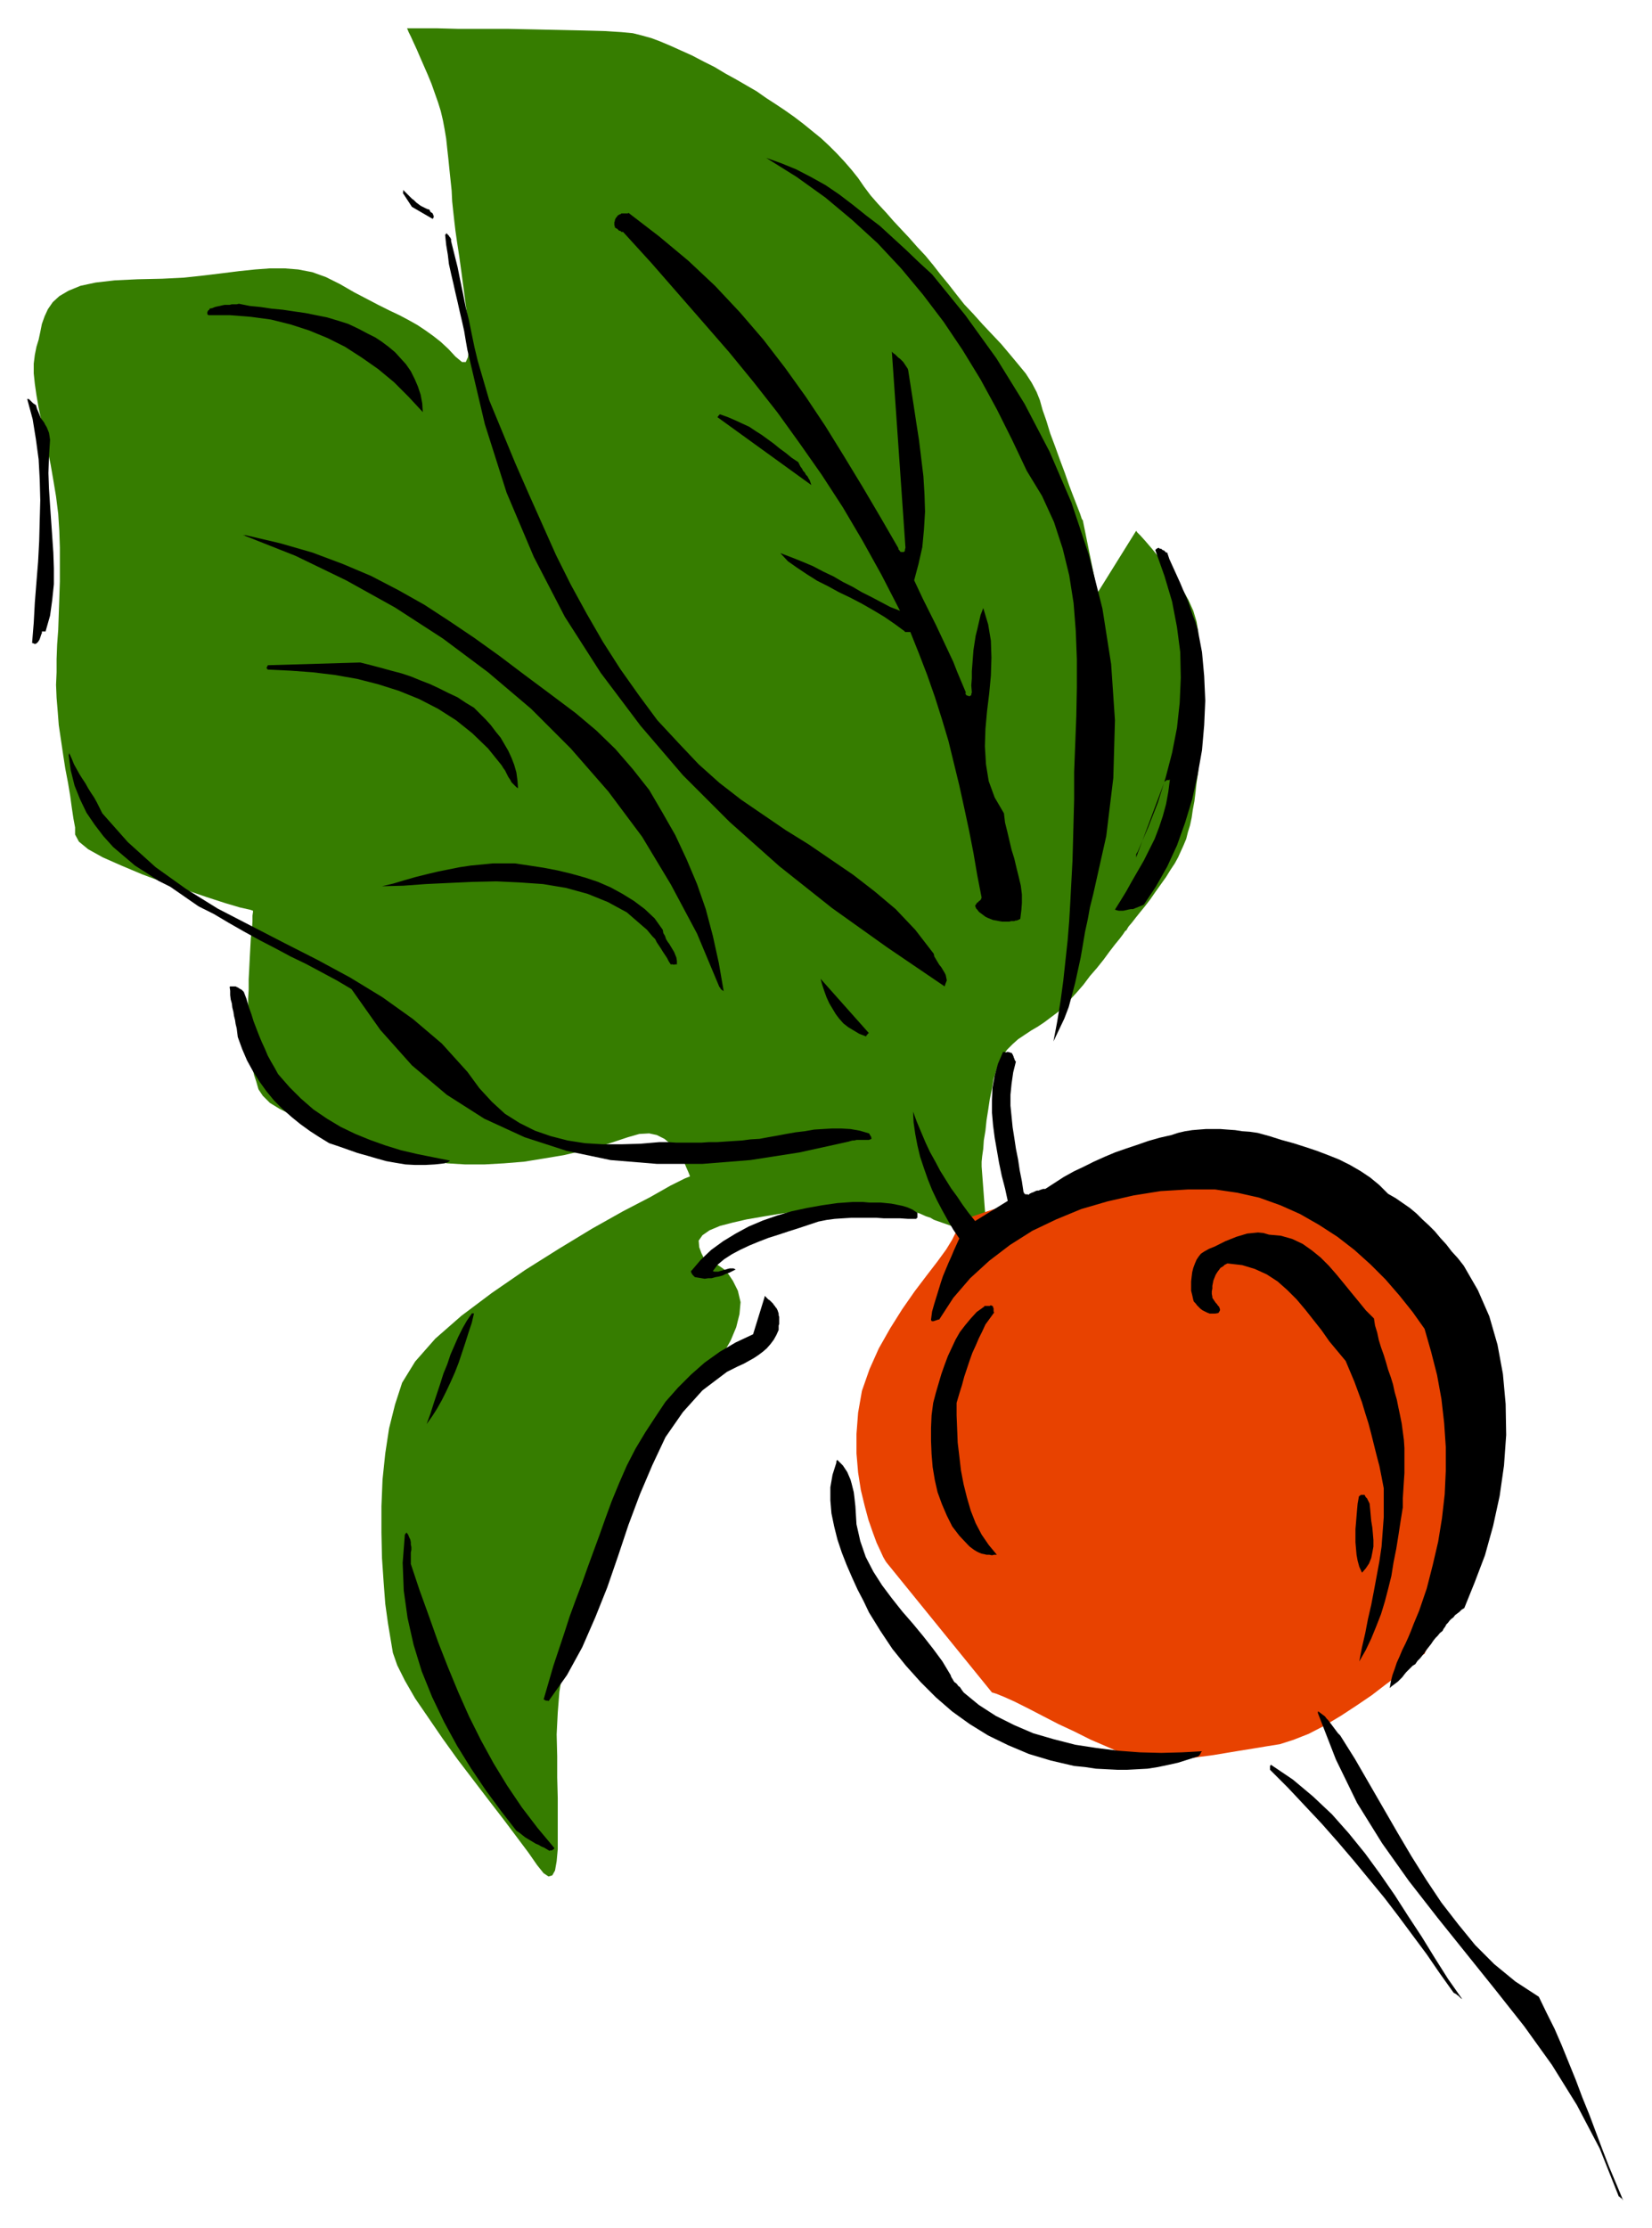 <?xml version="1.0" encoding="UTF-8" standalone="no"?>
<svg
   xmlns:dc="http://purl.org/dc/elements/1.1/"
   xmlns:cc="http://creativecommons.org/ns#"
   xmlns:rdf="http://www.w3.org/1999/02/22-rdf-syntax-ns#"
   xmlns:svg="http://www.w3.org/2000/svg"
   xmlns="http://www.w3.org/2000/svg"
   xmlns:sodipodi="http://sodipodi.sourceforge.net/DTD/sodipodi-0.dtd"
   xmlns:inkscape="http://www.inkscape.org/namespaces/inkscape"
   version="1.0"
   width="129.808mm"
   height="174.992mm"
   id="svg59"
   sodipodi:docname="CCM00712.WMF">
  <sodipodi:namedview
     pagecolor="#ffffff"
     bordercolor="#666666"
     borderopacity="1"
     objecttolerance="10"
     gridtolerance="10"
     guidetolerance="10"
     inkscape:pageopacity="0"
     inkscape:pageshadow="2"
     inkscape:window-width="640"
     inkscape:window-height="480"
     id="namedview61" />
  <defs
     id="defs3">
    <pattern
       id="WMFhbasepattern"
       patternUnits="userSpaceOnUse"
       width="6"
       height="6"
       x="0"
       y="0" />
  </defs>
  <path
     style="fill:#367d00;fill-rule:evenodd;fill-opacity:1;stroke:none;"
     d="  M 277.467,362.124   L 277.144,361.962   L 276.336,361.478   L 274.881,360.993   L 273.104,360.185   L 271.003,359.539   L 268.417,358.731   L 265.67,358.084   L 262.6,357.438   L 259.368,357.115   L 255.974,356.953   L 252.419,357.115   L 249.025,357.761   L 244.985,358.407   L 240.622,359.054   L 235.936,359.7   L 231.249,360.346   L 226.401,361.154   L 221.715,361.962   L 217.513,362.932   L 213.797,363.901   L 210.726,365.194   L 208.625,366.649   L 207.494,368.264   L 207.656,370.204   L 208.302,371.981   L 208.949,373.274   L 209.757,374.082   L 210.403,374.566   L 211.211,374.89   L 212.019,375.051   L 212.989,375.374   L 213.958,376.021   L 215.089,376.829   L 216.382,378.283   L 217.675,380.222   L 219.129,383.131   L 219.937,386.524   L 219.614,390.079   L 218.645,393.957   L 217.029,397.835   L 214.928,401.552   L 212.504,405.269   L 209.918,408.5   L 207.494,411.571   L 205.232,413.994   L 203.454,415.934   L 202.323,417.065   L 202,417.549   L 201.515,417.873   L 200.545,419.165   L 199.091,420.943   L 197.313,423.367   L 195.213,426.275   L 193.112,429.507   L 190.849,433.062   L 188.425,436.779   L 186.163,440.657   L 184.062,444.535   L 182.446,448.252   L 180.992,451.968   L 179.861,455.685   L 178.406,459.886   L 176.629,464.249   L 175.013,468.935   L 173.235,473.783   L 171.457,479.115   L 169.841,484.609   L 168.387,490.265   L 167.094,496.244   L 166.125,502.223   L 165.64,508.363   L 165.317,514.827   L 165.478,521.29   L 165.478,527.592   L 165.64,533.733   L 165.64,539.389   L 165.64,544.559   L 165.64,548.922   L 165.317,552.477   L 164.832,555.224   L 164.024,556.679   L 162.893,557.002   L 161.438,556.032   L 159.499,553.609   L 156.913,549.892   L 153.52,545.367   L 149.641,540.197   L 145.278,534.541   L 140.592,528.4   L 135.905,522.26   L 131.381,515.958   L 127.179,509.818   L 123.301,504.162   L 120.23,498.829   L 117.968,494.305   L 116.675,490.588   L 116.029,486.71   L 115.221,481.862   L 114.413,476.045   L 113.928,469.582   L 113.443,462.472   L 113.281,454.877   L 113.281,447.121   L 113.605,439.203   L 114.413,431.446   L 115.544,424.013   L 117.321,416.903   L 119.422,410.44   L 123.301,404.137   L 129.28,397.351   L 137.037,390.564   L 146.086,383.777   L 155.944,376.99   L 165.963,370.688   L 175.821,364.709   L 185.032,359.539   L 193.112,355.337   L 199.091,351.944   L 203.293,349.843   L 204.909,349.197   L 204.747,348.712   L 204.424,347.904   L 203.777,346.45   L 203.131,344.834   L 202,343.056   L 200.707,341.117   L 199.091,339.501   L 197.313,338.047   L 195.051,336.916   L 192.789,336.431   L 189.88,336.593   L 186.486,337.562   L 182.608,338.855   L 178.083,340.309   L 172.912,341.602   L 167.417,342.895   L 161.6,343.864   L 155.621,344.834   L 149.641,345.319   L 143.824,345.642   L 138.168,345.642   L 132.835,345.319   L 127.987,344.511   L 123.624,343.38   L 119.584,341.925   L 114.897,340.309   L 110.049,338.855   L 105.201,337.401   L 100.192,335.946   L 95.344,334.33   L 90.819,332.715   L 86.618,330.937   L 83.062,329.16   L 80.154,327.382   L 78.053,325.281   L 76.76,323.342   L 76.114,321.08   L 75.467,319.141   L 74.982,317.04   L 74.498,315.101   L 74.336,313.001   L 74.013,311.061   L 73.851,309.122   L 73.851,307.022   L 73.69,305.083   L 73.69,302.982   L 73.69,301.043   L 73.69,298.942   L 73.69,296.518   L 73.851,293.771   L 73.851,290.701   L 74.013,287.631   L 74.174,284.399   L 74.336,281.329   L 74.498,278.42   L 74.821,275.835   L 74.982,273.572   L 74.982,271.795   L 75.144,270.664   L 75.144,270.341   L 74.174,270.017   L 71.266,269.371   L 66.902,268.078   L 61.408,266.301   L 55.267,264.2   L 48.642,261.938   L 42.178,259.514   L 36.037,256.929   L 30.542,254.505   L 26.179,252.081   L 23.432,249.819   L 22.301,247.718   L 22.301,245.617   L 21.816,243.032   L 21.331,239.8   L 20.846,236.245   L 20.2,232.367   L 19.392,228.166   L 18.746,223.964   L 18.099,219.601   L 17.453,215.238   L 17.13,211.037   L 16.806,207.159   L 16.645,203.281   L 16.806,199.564   L 16.806,195.686   L 16.968,191.323   L 17.291,186.96   L 17.453,182.274   L 17.614,177.588   L 17.776,172.578   L 17.776,167.731   L 17.776,162.56   L 17.614,157.551   L 17.291,152.541   L 16.645,147.37   L 15.837,142.523   L 15.029,137.837   L 14.059,133.312   L 13.251,128.949   L 12.282,124.909   L 11.474,121.031   L 10.827,117.315   L 10.342,113.921   L 10.019,110.851   L 10.019,107.942   L 10.342,105.357   L 10.827,102.933   L 11.474,100.832   L 11.958,98.57   L 12.443,96.146   L 13.251,93.884   L 14.221,91.783   L 15.675,89.683   L 17.614,87.905   L 20.362,86.289   L 23.917,84.835   L 28.442,83.865   L 34.098,83.219   L 40.885,82.896   L 48.157,82.734   L 54.621,82.411   L 60.6,81.765   L 65.933,81.118   L 71.104,80.472   L 75.79,79.987   L 80.154,79.664   L 84.517,79.664   L 88.557,79.987   L 92.758,80.795   L 96.798,82.249   L 101,84.35   L 105.201,86.774   L 108.918,88.713   L 112.312,90.491   L 115.544,92.107   L 118.614,93.561   L 121.361,95.015   L 123.947,96.469   L 126.371,98.085   L 128.633,99.701   L 130.896,101.479   L 133.158,103.579   L 135.259,105.842   L 137.198,107.458   L 138.329,107.458   L 138.976,106.003   L 139.299,103.256   L 139.299,99.701   L 138.976,95.338   L 138.329,90.652   L 137.683,85.643   L 137.037,80.795   L 136.39,76.109   L 135.744,71.908   L 135.259,68.514   L 134.936,65.767   L 134.613,62.859   L 134.289,59.788   L 134.128,56.557   L 133.805,53.486   L 133.481,50.416   L 133.158,47.184   L 132.835,44.276   L 132.512,41.206   L 132.027,38.297   L 131.542,35.711   L 130.896,32.964   L 130.088,30.379   L 129.118,27.632   L 128.149,24.885   L 127.017,22.138   L 125.886,19.552   L 124.755,16.967   L 123.785,14.705   L 122.816,12.604   L 122.008,10.827   L 121.361,9.534   L 121.038,8.726   L 120.877,8.403   L 122.008,8.403   L 125.078,8.403   L 129.926,8.403   L 135.905,8.564   L 143.016,8.564   L 150.611,8.564   L 158.368,8.726   L 165.963,8.887   L 173.235,9.049   L 179.376,9.211   L 184.547,9.534   L 187.941,9.857   L 190.526,10.503   L 193.435,11.311   L 196.021,12.281   L 199.091,13.574   L 202.323,15.028   L 205.555,16.482   L 208.949,18.26   L 212.181,19.876   L 215.413,21.815   L 218.645,23.592   L 221.715,25.37   L 224.785,27.147   L 227.533,29.086   L 230.28,30.864   L 233.189,32.803   L 235.936,34.742   L 238.683,36.843   L 241.269,38.943   L 243.854,41.044   L 246.278,43.306   L 248.541,45.568   L 250.803,47.992   L 252.904,50.416   L 254.843,52.84   L 256.621,55.425   L 258.56,58.011   L 260.822,60.596   L 263.084,63.02   L 265.347,65.606   L 267.609,68.03   L 270.033,70.615   L 272.457,73.362   L 274.881,75.947   L 277.144,78.695   L 279.406,81.603   L 281.668,84.35   L 283.931,87.259   L 286.355,90.329   L 289.102,93.238   L 291.849,96.308   L 294.596,99.216   L 297.344,102.125   L 299.929,105.195   L 302.353,108.104   L 304.616,110.851   L 306.393,113.598   L 307.848,116.345   L 308.817,118.769   L 309.625,121.678   L 310.756,124.909   L 311.888,128.626   L 313.342,132.504   L 314.796,136.544   L 316.251,140.422   L 317.544,144.139   L 318.836,147.532   L 319.968,150.441   L 320.776,152.541   L 321.26,153.996   L 321.584,154.48   L 325.947,175.972   L 337.42,157.551   L 337.744,158.035   L 338.713,159.005   L 340.168,160.621   L 342.107,162.883   L 344.208,165.469   L 346.47,168.216   L 348.894,171.447   L 350.995,174.679   L 352.934,178.073   L 354.388,181.304   L 355.358,184.536   L 355.843,187.445   L 355.843,190.515   L 355.843,193.747   L 356.004,197.14   L 356.004,200.695   L 356.166,204.25   L 356.328,207.805   L 356.328,211.522   L 356.328,215.238   L 356.328,218.955   L 356.328,222.51   L 356.004,225.903   L 355.843,229.135   L 355.358,232.367   L 355.035,235.276   L 354.712,237.861   L 354.227,240.446   L 353.904,242.709   L 353.419,244.971   L 352.772,247.072   L 352.288,249.011   L 351.48,250.95   L 350.672,252.727   L 349.864,254.505   L 348.894,256.282   L 347.601,258.221   L 346.308,260.322   L 344.692,262.584   L 343.076,264.847   L 341.622,266.947   L 340.006,269.048   L 338.552,270.825   L 337.259,272.441   L 336.128,273.896   L 335.158,275.027   L 334.673,275.835   L 334.512,276.158   L 334.188,276.32   L 333.542,277.289   L 332.572,278.582   L 331.118,280.359   L 329.502,282.46   L 327.724,284.884   L 325.785,287.308   L 323.684,289.731   L 321.745,292.317   L 319.644,294.741   L 317.705,296.841   L 315.928,298.942   L 313.988,300.558   L 312.049,302.012   L 310.11,303.467   L 308.171,304.759   L 306.232,305.891   L 304.292,307.183   L 302.353,308.476   L 300.737,309.93   L 299.121,311.546   L 297.828,313.324   L 296.697,315.263   L 295.889,317.687   L 295.081,320.272   L 294.596,323.181   L 293.95,326.251   L 293.465,329.483   L 292.98,332.553   L 292.657,335.623   L 292.172,338.532   L 292.011,340.956   L 291.688,343.218   L 291.526,344.834   L 291.526,345.803   L 291.526,346.288   L 293.142,367.618   L 277.467,362.124   L 277.467,362.124  z "
     id="path5" />
  <path
     style="fill:#e84200;fill-rule:evenodd;fill-opacity:1;stroke:none;"
     d="  M 294.596,502.384   L 263.246,463.764   L 262.923,463.28   L 262.276,462.148   L 261.469,460.371   L 260.337,457.947   L 259.206,454.877   L 257.913,451.16   L 256.782,446.959   L 255.651,442.273   L 254.843,437.102   L 254.358,431.446   L 254.358,425.629   L 254.843,419.327   L 255.974,412.863   L 258.237,406.4   L 260.984,400.259   L 264.377,394.28   L 267.933,388.625   L 271.649,383.292   L 275.204,378.606   L 278.436,374.405   L 281.022,370.85   L 282.8,367.941   L 283.769,366.002   L 283.446,364.871   L 283.446,363.901   L 285.224,362.609   L 288.617,361.154   L 293.304,359.539   L 298.636,357.761   L 304.454,355.984   L 310.433,354.206   L 316.089,352.59   L 321.099,351.136   L 325.139,350.166   L 327.724,349.358   L 328.856,349.197   L 329.502,349.035   L 331.603,348.874   L 334.673,348.55   L 338.713,348.066   L 343.561,347.742   L 348.732,347.419   L 354.065,347.258   L 359.56,347.096   L 364.892,347.258   L 369.74,347.581   L 373.942,348.227   L 377.336,349.197   L 380.244,350.166   L 383.153,351.459   L 386.224,352.59   L 389.294,353.883   L 392.364,355.176   L 395.273,356.468   L 398.182,357.761   L 400.929,359.054   L 403.515,360.508   L 405.939,361.962   L 408.201,363.417   L 410.14,364.871   L 411.918,366.002   L 413.534,366.972   L 415.312,367.78   L 416.928,368.588   L 418.705,369.396   L 420.321,370.527   L 422.099,371.819   L 423.715,373.597   L 425.654,376.021   L 427.432,379.091   L 429.532,382.969   L 431.633,387.978   L 433.572,392.988   L 435.512,397.674   L 437.289,401.875   L 438.905,405.915   L 440.521,409.632   L 441.814,413.348   L 442.945,416.903   L 443.915,420.458   L 444.723,424.175   L 445.369,428.053   L 445.692,432.093   L 445.854,436.617   L 445.369,441.465   L 444.076,446.959   L 442.137,452.938   L 439.875,458.917   L 437.128,464.895   L 434.38,470.713   L 431.633,476.045   L 428.886,480.893   L 426.624,484.933   L 424.684,488.164   L 423.392,490.104   L 423.068,490.911   L 422.422,491.235   L 420.968,492.689   L 418.544,494.628   L 415.312,497.214   L 411.595,499.961   L 407.393,503.192   L 402.868,506.263   L 398.182,509.333   L 393.334,512.241   L 388.648,514.665   L 384.123,516.443   L 380.083,517.735   L 376.043,518.382   L 372.164,519.028   L 368.124,519.675   L 364.246,520.321   L 360.368,520.967   L 356.651,521.452   L 353.096,521.937   L 349.702,522.26   L 346.47,522.422   L 343.561,522.583   L 340.976,522.422   L 338.713,522.26   L 335.966,521.452   L 332.572,520.159   L 328.532,518.382   L 324.008,516.443   L 319.16,514.019   L 314.312,511.757   L 309.625,509.333   L 305.262,507.071   L 301.384,505.131   L 298.152,503.677   L 295.728,502.708   L 294.596,502.384   L 294.596,502.384  z "
     id="path7" />
  <path
     style="fill:#000000;fill-rule:evenodd;fill-opacity:1;stroke:none;"
     d="  M 227.533,46.861   L 236.582,52.517   L 245.147,58.657   L 253.065,65.283   L 260.661,72.231   L 267.609,79.664   L 274.073,87.42   L 280.214,95.5   L 285.87,103.903   L 291.203,112.628   L 296.051,121.516   L 300.576,130.565   L 304.939,139.776   L 309.464,147.209   L 313.019,154.965   L 315.604,162.883   L 317.544,170.801   L 318.836,179.042   L 319.483,187.283   L 319.806,195.686   L 319.806,204.089   L 319.644,212.491   L 319.321,220.894   L 318.998,229.135   L 318.998,237.215   L 318.836,243.355   L 318.675,249.495   L 318.513,255.474   L 318.19,261.453   L 317.867,267.594   L 317.544,273.249   L 317.059,279.228   L 316.412,285.207   L 315.766,291.186   L 314.958,297.165   L 313.988,303.144   L 312.857,309.122   L 314.473,305.729   L 316.089,302.336   L 317.382,298.942   L 318.352,295.387   L 319.321,291.671   L 320.129,287.954   L 320.937,284.237   L 321.584,280.521   L 322.23,276.643   L 323.038,272.926   L 323.684,269.371   L 324.654,265.493   L 328.532,248.203   L 330.633,230.913   L 331.118,213.784   L 329.987,197.14   L 327.401,180.658   L 323.361,164.661   L 318.19,149.148   L 311.726,134.12   L 304.292,119.9   L 295.889,106.326   L 286.678,93.561   L 276.82,81.442   L 272.942,77.887   L 269.064,74.17   L 265.185,70.615   L 261.307,67.06   L 257.267,63.99   L 253.227,60.758   L 249.187,57.688   L 245.147,54.941   L 240.784,52.517   L 236.421,50.255   L 232.057,48.477   L 227.533,46.861   L 227.533,46.861  z "
     id="path9" />
  <path
     style="fill:#000000;fill-rule:evenodd;fill-opacity:1;stroke:none;"
     d="  M 119.584,57.203   L 122.331,61.404   L 128.472,64.959   L 128.633,64.798   L 128.795,64.475   L 128.795,64.151   L 128.795,63.99   L 128.633,63.828   L 128.633,63.667   L 128.472,63.343   L 128.31,63.182   L 127.987,63.02   L 127.825,62.859   L 127.664,62.535   L 127.502,62.212   L 126.856,62.051   L 126.209,61.728   L 125.563,61.404   L 124.917,61.081   L 124.27,60.596   L 123.624,60.112   L 122.977,59.465   L 122.331,58.98   L 121.685,58.334   L 121.038,57.688   L 120.392,57.041   L 119.745,56.395   L 119.745,56.557   L 119.745,56.557   L 119.745,56.557   L 119.745,56.718   L 119.745,56.718   L 119.745,56.88   L 119.745,57.041   L 119.745,57.041   L 119.745,57.203   L 119.745,57.203   L 119.745,57.203   L 119.584,57.203   L 119.584,57.203  z "
     id="path11" />
  <path
     style="fill:#000000;fill-rule:evenodd;fill-opacity:1;stroke:none;"
     d="  M 186.648,63.182   L 186.486,63.343   L 186.163,63.343   L 185.84,63.343   L 185.517,63.343   L 185.193,63.343   L 184.87,63.343   L 184.547,63.343   L 184.385,63.505   L 184.062,63.667   L 183.901,63.667   L 183.739,63.828   L 183.416,63.99   L 183.254,64.313   L 183.093,64.475   L 182.931,64.636   L 182.769,64.959   L 182.608,65.283   L 182.608,65.606   L 182.446,65.929   L 182.446,66.252   L 182.446,66.414   L 182.446,66.898   L 182.608,67.222   L 182.608,67.545   L 182.931,67.706   L 183.093,67.868   L 183.254,67.868   L 183.416,68.03   L 183.577,68.191   L 183.739,68.353   L 183.901,68.514   L 184.224,68.514   L 184.385,68.676   L 184.547,68.837   L 184.87,68.837   L 185.032,68.837   L 193.435,78.048   L 201.192,86.936   L 208.949,95.823   L 216.544,104.549   L 223.816,113.436   L 230.926,122.485   L 237.552,131.696   L 244.016,140.907   L 250.318,150.602   L 256.136,160.459   L 261.792,170.639   L 267.286,181.304   L 264.377,180.173   L 261.63,178.719   L 258.883,177.265   L 255.974,175.81   L 253.227,174.194   L 250.318,172.74   L 247.571,171.124   L 244.501,169.67   L 241.43,168.054   L 238.36,166.761   L 235.128,165.469   L 231.734,164.176   L 233.997,166.6   L 236.744,168.539   L 239.653,170.478   L 242.723,172.417   L 245.955,174.033   L 249.187,175.81   L 252.581,177.426   L 255.974,179.204   L 259.368,181.143   L 262.6,183.082   L 265.67,185.183   L 268.74,187.445   L 268.74,187.606   L 268.74,187.606   L 268.902,187.606   L 269.064,187.606   L 269.225,187.606   L 269.387,187.606   L 269.548,187.606   L 269.71,187.606   L 269.872,187.606   L 270.033,187.606   L 270.195,187.606   L 270.356,187.606   L 272.942,194.07   L 275.366,200.372   L 277.628,206.836   L 279.729,213.461   L 281.668,219.924   L 283.284,226.55   L 284.9,233.175   L 286.355,239.8   L 287.809,246.587   L 289.102,253.212   L 290.233,259.837   L 291.526,266.462   L 291.364,266.786   L 291.364,266.947   L 291.203,267.109   L 291.041,267.27   L 290.88,267.432   L 290.718,267.432   L 290.556,267.755   L 290.233,267.917   L 290.072,268.078   L 289.91,268.402   L 289.748,268.563   L 289.587,268.886   L 289.91,269.694   L 290.233,270.017   L 290.718,270.664   L 291.364,271.149   L 292.011,271.633   L 292.657,272.118   L 293.304,272.441   L 294.112,272.765   L 294.92,273.088   L 295.889,273.249   L 296.697,273.411   L 297.667,273.572   L 298.152,273.572   L 298.798,273.572   L 299.283,273.572   L 299.768,273.572   L 300.252,273.411   L 300.737,273.411   L 301.222,273.411   L 301.545,273.249   L 301.868,273.249   L 302.353,273.088   L 302.676,272.926   L 303,272.765   L 303.323,270.179   L 303.484,268.078   L 303.484,265.493   L 303.161,262.908   L 302.515,260.16   L 301.868,257.575   L 301.222,254.828   L 300.414,252.243   L 299.768,249.495   L 299.121,246.748   L 298.475,244.163   L 298.152,241.416   L 295.404,236.73   L 293.627,231.882   L 292.819,226.873   L 292.496,221.54   L 292.657,216.369   L 293.142,211.037   L 293.788,205.705   L 294.273,200.534   L 294.435,195.201   L 294.273,190.192   L 293.465,185.344   L 292.011,180.496   L 291.203,182.597   L 290.718,184.698   L 290.233,186.798   L 289.748,188.738   L 289.425,190.838   L 289.102,192.939   L 288.94,195.04   L 288.779,197.14   L 288.617,199.241   L 288.617,201.342   L 288.456,203.442   L 288.617,205.543   L 288.456,206.028   L 288.456,206.351   L 288.132,206.512   L 287.971,206.674   L 287.809,206.674   L 287.486,206.512   L 287.324,206.512   L 287.001,206.351   L 286.84,206.189   L 286.84,206.028   L 286.678,205.866   L 286.84,205.543   L 285.547,202.473   L 284.254,199.403   L 283.123,196.494   L 281.83,193.747   L 280.537,191   L 279.244,188.253   L 277.952,185.506   L 276.659,182.92   L 275.366,180.335   L 274.073,177.749   L 272.78,175.002   L 271.488,172.255   L 272.78,167.408   L 273.912,162.398   L 274.396,157.227   L 274.72,151.895   L 274.558,146.724   L 274.235,141.392   L 273.588,136.059   L 272.942,130.727   L 272.134,125.556   L 271.326,120.223   L 270.518,115.052   L 269.71,109.881   L 269.548,109.397   L 269.225,108.912   L 268.902,108.427   L 268.579,107.942   L 268.256,107.458   L 267.771,106.973   L 267.286,106.488   L 266.801,106.165   L 266.317,105.68   L 265.832,105.195   L 265.347,104.872   L 264.862,104.387   L 268.902,162.56   L 268.74,163.206   L 268.74,163.529   L 268.579,163.691   L 268.417,163.853   L 268.094,163.853   L 267.771,163.853   L 267.609,163.853   L 267.286,163.691   L 267.125,163.368   L 266.963,163.206   L 266.801,163.045   L 266.801,162.721   L 261.469,153.511   L 256.136,144.462   L 250.641,135.413   L 245.147,126.525   L 239.329,117.799   L 233.189,109.235   L 226.725,100.832   L 219.776,92.753   L 212.342,84.835   L 204.424,77.402   L 195.697,70.13   L 186.648,63.182   L 186.648,63.182  z "
     id="path13" />
  <path
     style="fill:#000000;fill-rule:evenodd;fill-opacity:1;stroke:none;"
     d="  M 132.189,69.645   L 132.512,72.716   L 132.997,75.624   L 133.32,78.371   L 133.966,81.28   L 134.613,84.027   L 135.259,86.936   L 135.905,89.683   L 136.552,92.591   L 137.198,95.338   L 137.845,98.247   L 138.329,101.156   L 138.814,103.903   L 143.985,125.879   L 150.449,146.239   L 158.529,165.307   L 167.741,183.082   L 178.406,199.726   L 190.203,215.4   L 202.808,230.105   L 216.705,244.001   L 231.411,257.09   L 247.086,269.533   L 263.408,281.167   L 280.537,292.802   L 280.86,291.832   L 281.184,291.024   L 281.022,290.216   L 280.86,289.408   L 280.537,288.762   L 280.052,287.954   L 279.568,287.146   L 278.921,286.338   L 278.436,285.53   L 277.952,284.722   L 277.467,283.914   L 277.305,283.106   L 271.811,275.996   L 265.993,269.856   L 259.853,264.685   L 253.389,259.676   L 246.763,255.151   L 240.137,250.627   L 233.35,246.425   L 226.725,241.901   L 220.099,237.376   L 213.635,232.367   L 207.494,226.873   L 201.677,220.732   L 195.213,213.784   L 189.718,206.351   L 184.224,198.595   L 179.053,190.515   L 174.205,182.112   L 169.518,173.548   L 165.155,164.822   L 161.115,155.773   L 157.075,146.724   L 153.035,137.513   L 149.157,128.141   L 145.278,118.769   L 144.147,114.891   L 143.016,111.013   L 141.885,107.134   L 140.915,103.095   L 140.107,99.216   L 139.299,95.177   L 138.329,91.299   L 137.521,87.259   L 136.713,83.381   L 135.905,79.341   L 134.936,75.463   L 133.966,71.585   L 133.966,71.423   L 133.966,71.1   L 133.966,70.938   L 133.805,70.777   L 133.805,70.615   L 133.643,70.453   L 133.481,70.292   L 133.32,69.969   L 133.158,69.807   L 132.997,69.645   L 132.835,69.484   L 132.512,69.161   L 132.512,69.322   L 132.512,69.322   L 132.512,69.322   L 132.512,69.322   L 132.512,69.484   L 132.512,69.484   L 132.35,69.484   L 132.35,69.645   L 132.35,69.645   L 132.35,69.645   L 132.35,69.645   L 132.189,69.645   L 132.189,69.645  z "
     id="path15" />
  <path
     style="fill:#000000;fill-rule:evenodd;fill-opacity:1;stroke:none;"
     d="  M 70.942,90.167   L 70.296,90.329   L 69.65,90.329   L 68.842,90.329   L 68.195,90.491   L 67.387,90.491   L 66.741,90.491   L 65.933,90.652   L 65.286,90.814   L 64.478,90.975   L 63.832,91.137   L 63.024,91.46   L 62.216,91.622   L 62.216,91.783   L 62.216,91.945   L 62.054,91.945   L 61.893,92.107   L 61.731,92.268   L 61.731,92.43   L 61.57,92.591   L 61.57,92.753   L 61.57,92.914   L 61.57,93.238   L 61.731,93.399   L 61.893,93.561   L 68.357,93.561   L 74.498,94.046   L 80.477,94.854   L 86.294,96.308   L 91.789,98.085   L 97.283,100.348   L 102.454,102.933   L 107.464,106.165   L 112.312,109.558   L 116.998,113.436   L 121.361,117.799   L 125.563,122.324   L 125.401,119.738   L 124.917,117.153   L 124.109,114.729   L 123.139,112.467   L 122.008,110.205   L 120.553,108.104   L 118.937,106.326   L 117.321,104.549   L 115.382,102.933   L 113.443,101.479   L 111.504,100.186   L 109.241,99.055   L 106.494,97.601   L 103.424,96.146   L 100.353,95.177   L 97.121,94.207   L 93.889,93.561   L 90.657,92.914   L 87.264,92.43   L 84.032,91.945   L 80.638,91.622   L 77.406,91.137   L 74.174,90.814   L 70.942,90.167   L 70.942,90.167  z "
     id="path17" />
  <path
     style="fill:#000000;fill-rule:evenodd;fill-opacity:1;stroke:none;"
     d="  M 8.08,118.446   L 9.696,124.425   L 10.666,130.403   L 11.474,136.382   L 11.797,142.361   L 11.958,148.502   L 11.797,154.48   L 11.635,160.621   L 11.312,166.761   L 10.827,172.74   L 10.342,178.881   L 10.019,184.859   L 9.534,190.838   L 10.019,191   L 10.342,191.161   L 10.827,191   L 10.989,190.838   L 11.312,190.515   L 11.635,190.03   L 11.797,189.707   L 11.958,189.222   L 12.12,188.738   L 12.282,188.253   L 12.443,187.93   L 12.443,187.445   L 12.605,187.445   L 12.605,187.445   L 12.605,187.445   L 12.766,187.445   L 12.766,187.445   L 12.928,187.445   L 12.928,187.445   L 13.09,187.445   L 13.251,187.445   L 13.413,187.445   L 13.574,187.445   L 13.574,187.283   L 14.867,182.759   L 15.514,178.073   L 15.998,173.386   L 15.998,168.7   L 15.837,164.014   L 15.514,159.328   L 15.19,154.642   L 14.867,149.956   L 14.544,145.108   L 14.382,140.422   L 14.544,135.574   L 14.867,130.565   L 14.706,129.434   L 14.544,128.464   L 14.221,127.656   L 13.898,126.848   L 13.413,126.04   L 13.09,125.394   L 12.605,124.748   L 12.12,124.101   L 11.797,123.293   L 11.474,122.485   L 10.989,121.354   L 10.666,120.223   L 10.666,120.223   L 10.342,120.062   L 10.181,119.9   L 9.858,119.738   L 9.534,119.415   L 9.211,119.092   L 9.05,118.93   L 8.726,118.607   L 8.565,118.446   L 8.242,118.446   L 8.242,118.446   L 8.08,118.446   L 8.08,118.446  z "
     id="path19" />
  <path
     style="fill:#000000;fill-rule:evenodd;fill-opacity:1;stroke:none;"
     d="  M 213.797,122.97   L 213.635,123.132   L 213.635,123.132   L 213.473,123.293   L 213.473,123.293   L 213.312,123.455   L 213.312,123.455   L 213.312,123.617   L 213.15,123.617   L 213.15,123.778   L 212.989,123.778   L 212.989,123.778   L 212.989,123.778   L 240.945,143.977   L 240.784,143.492   L 240.622,143.007   L 240.461,142.523   L 240.137,142.038   L 239.814,141.392   L 239.329,140.907   L 239.006,140.26   L 238.521,139.776   L 238.198,139.129   L 237.713,138.483   L 237.39,137.837   L 237.067,137.19   L 235.128,135.897   L 233.35,134.443   L 231.573,133.15   L 229.795,131.696   L 228.017,130.403   L 226.24,129.111   L 224.462,127.98   L 222.523,126.687   L 220.422,125.717   L 218.321,124.748   L 216.059,123.778   L 213.797,122.97   L 213.797,122.97  z "
     id="path21" />
  <path
     style="fill:#000000;fill-rule:evenodd;fill-opacity:1;stroke:none;"
     d="  M 72.882,158.843   L 72.882,158.843   L 72.882,159.005   L 72.882,158.843   L 72.72,159.005   L 72.72,158.843   L 72.72,158.843   L 72.558,158.843   L 72.558,158.843   L 72.397,159.005   L 72.397,158.843   L 72.397,159.005   L 72.235,158.843   L 87.749,164.984   L 102.777,172.255   L 117.321,180.335   L 131.542,189.545   L 144.955,199.564   L 157.721,210.391   L 169.518,222.187   L 180.669,234.952   L 190.688,248.364   L 199.253,262.584   L 207.009,277.127   L 213.635,292.963   L 213.635,292.963   L 213.797,293.125   L 213.958,293.286   L 213.958,293.448   L 214.12,293.61   L 214.281,293.771   L 214.443,293.933   L 214.605,293.933   L 214.766,294.094   L 214.766,294.094   L 214.766,294.094   L 214.928,294.256   L 213.473,285.853   L 211.696,277.774   L 209.595,269.856   L 207.009,262.423   L 203.939,255.151   L 200.545,247.88   L 196.667,241.093   L 192.789,234.468   L 187.941,228.327   L 182.769,222.348   L 177.113,216.854   L 170.973,211.683   L 163.216,205.866   L 155.621,200.21   L 148.349,194.716   L 140.915,189.384   L 133.481,184.375   L 126.048,179.527   L 118.291,175.164   L 110.211,170.963   L 101.808,167.408   L 92.758,164.014   L 83.224,161.267   L 72.882,158.843   L 72.882,158.843  z "
     id="path23" />
  <path
     style="fill:#000000;fill-rule:evenodd;fill-opacity:1;stroke:none;"
     d="  M 343.723,162.721   L 343.561,162.883   L 343.561,162.883   L 343.561,162.883   L 343.4,162.883   L 343.4,163.045   L 343.238,163.045   L 343.238,163.045   L 343.238,163.206   L 343.076,163.206   L 343.076,163.206   L 343.076,163.206   L 343.076,163.206   L 345.824,170.963   L 348.086,178.557   L 349.54,186.152   L 350.51,193.585   L 350.672,201.18   L 350.348,208.613   L 349.54,216.046   L 348.086,223.479   L 346.147,230.913   L 343.884,238.184   L 340.976,245.617   L 337.905,252.727   L 337.744,253.05   L 337.582,253.212   L 337.582,253.374   L 337.42,253.535   L 337.42,253.697   L 337.42,253.858   L 337.42,254.182   L 337.42,254.343   L 337.42,254.343   L 337.42,254.505   L 337.42,254.505   L 337.42,254.505   L 345.824,232.044   L 345.824,232.044   L 345.824,232.044   L 345.985,231.882   L 345.985,231.882   L 346.147,231.882   L 346.308,231.721   L 346.308,231.721   L 346.47,231.559   L 346.793,231.559   L 346.955,231.559   L 347.116,231.559   L 347.44,231.397   L 346.955,235.114   L 346.308,238.669   L 345.339,242.224   L 344.208,245.617   L 342.915,249.011   L 341.299,252.243   L 339.683,255.474   L 337.905,258.545   L 336.128,261.615   L 334.512,264.523   L 332.734,267.432   L 331.118,270.017   L 331.603,270.179   L 332.249,270.341   L 332.896,270.341   L 333.542,270.341   L 334.35,270.179   L 334.996,270.017   L 335.804,269.856   L 336.451,269.856   L 337.259,269.533   L 338.067,269.21   L 338.875,268.886   L 339.683,268.563   L 343.238,263.231   L 346.632,257.252   L 349.54,250.95   L 351.964,244.163   L 354.065,237.215   L 355.681,229.943   L 356.974,222.672   L 357.62,215.238   L 357.944,207.967   L 357.62,200.695   L 356.974,193.585   L 355.681,186.798   L 355.035,184.698   L 354.227,182.597   L 353.58,180.658   L 352.934,178.719   L 352.126,176.78   L 351.318,175.002   L 350.51,173.063   L 349.702,171.286   L 348.894,169.508   L 348.086,167.731   L 347.278,165.953   L 346.632,164.014   L 346.308,164.014   L 346.147,163.853   L 345.985,163.691   L 345.824,163.529   L 345.662,163.368   L 345.5,163.368   L 345.177,163.206   L 345.016,163.045   L 344.854,162.883   L 344.531,162.883   L 344.208,162.721   L 344.046,162.56   L 343.884,162.721   L 343.884,162.721   L 343.884,162.721   L 343.884,162.721   L 343.884,162.721   L 343.723,162.721   L 343.723,162.721   L 343.723,162.721   L 343.723,162.721   L 343.723,162.721   L 343.723,162.721   L 343.723,162.721   L 343.723,162.721  z "
     id="path25" />
  <path
     style="fill:#000000;fill-rule:evenodd;fill-opacity:1;stroke:none;"
     d="  M 106.979,196.655   L 79.507,197.463   L 79.507,197.625   L 79.346,197.787   L 79.346,197.948   L 79.346,197.948   L 79.184,198.11   L 79.184,198.271   L 79.184,198.433   L 79.346,198.433   L 79.346,198.595   L 79.346,198.595   L 79.507,198.756   L 79.507,198.756   L 86.294,199.079   L 92.92,199.564   L 99.545,200.372   L 106.009,201.503   L 112.312,203.119   L 118.453,205.058   L 124.432,207.482   L 130.088,210.391   L 135.421,213.784   L 140.269,217.662   L 144.955,222.187   L 148.995,227.196   L 149.48,228.004   L 149.965,228.65   L 150.288,229.297   L 150.611,229.943   L 150.934,230.589   L 151.257,231.074   L 151.581,231.559   L 151.904,232.205   L 152.389,232.69   L 152.873,233.175   L 153.358,233.66   L 153.843,233.983   L 153.681,231.721   L 153.358,229.297   L 152.712,227.034   L 151.904,224.934   L 150.934,222.833   L 149.803,220.894   L 148.672,218.955   L 147.217,217.177   L 145.763,215.238   L 144.147,213.461   L 142.531,211.845   L 140.753,210.067   L 138.329,208.613   L 135.905,206.997   L 133.158,205.705   L 130.573,204.412   L 127.825,203.119   L 124.917,201.988   L 122.169,200.857   L 119.261,199.887   L 116.19,199.079   L 113.281,198.271   L 110.211,197.463   L 106.979,196.655   L 106.979,196.655  z "
     id="path27" />
  <path
     style="fill:#000000;fill-rule:evenodd;fill-opacity:1;stroke:none;"
     d="  M 20.362,223.964   L 21.008,228.65   L 22.139,233.175   L 23.755,237.215   L 25.694,241.254   L 28.118,244.809   L 30.704,248.203   L 33.613,251.435   L 36.845,254.182   L 40.077,256.929   L 43.632,259.191   L 47.026,261.453   L 50.581,263.231   L 54.782,266.139   L 58.984,269.048   L 63.509,271.31   L 67.872,273.896   L 72.397,276.481   L 77.083,279.067   L 81.77,281.49   L 86.294,283.914   L 90.981,286.177   L 95.505,288.6   L 100.03,291.024   L 104.393,293.61   L 112.958,305.729   L 122.331,316.232   L 132.673,324.958   L 143.824,332.068   L 155.782,337.562   L 168.225,341.602   L 181.315,344.349   L 195.051,345.48   L 208.625,345.48   L 222.846,344.349   L 237.39,342.087   L 252.096,338.855   L 252.581,338.693   L 253.227,338.532   L 253.712,338.532   L 254.358,338.37   L 254.843,338.37   L 255.166,338.37   L 255.651,338.37   L 256.136,338.37   L 256.621,338.37   L 257.105,338.37   L 257.59,338.37   L 258.075,338.37   L 258.398,338.209   L 258.56,338.209   L 258.721,338.047   L 258.883,337.885   L 258.721,337.724   L 258.721,337.401   L 258.56,337.239   L 258.398,336.916   L 258.237,336.754   L 258.237,336.593   L 258.075,336.431   L 258.075,336.431   L 255.328,335.623   L 252.581,335.138   L 249.833,334.977   L 247.086,334.977   L 244.339,335.138   L 241.753,335.3   L 239.006,335.785   L 236.259,336.108   L 233.512,336.593   L 230.926,337.077   L 228.179,337.562   L 225.593,338.047   L 222.846,338.209   L 220.422,338.532   L 217.837,338.693   L 215.413,338.855   L 212.989,339.017   L 210.565,339.017   L 208.302,339.178   L 205.878,339.178   L 203.454,339.178   L 200.869,339.178   L 198.445,339.017   L 195.859,339.017   L 190.203,339.501   L 184.547,339.663   L 179.053,339.663   L 173.72,339.34   L 168.549,338.532   L 163.539,337.239   L 158.853,335.623   L 154.328,333.361   L 149.965,330.614   L 146.086,327.059   L 142.369,323.019   L 138.814,318.171   L 131.219,309.769   L 122.654,302.497   L 113.605,296.034   L 104.07,290.216   L 94.213,284.884   L 84.355,279.874   L 74.336,274.704   L 64.64,269.694   L 55.267,263.877   L 46.218,257.413   L 37.976,249.98   L 30.381,241.416   L 29.573,239.8   L 28.765,238.184   L 27.957,236.73   L 26.987,235.276   L 26.179,233.983   L 25.371,232.529   L 24.402,231.074   L 23.594,229.781   L 22.786,228.327   L 21.978,226.873   L 21.331,225.257   L 20.523,223.479   L 20.523,223.641   L 20.523,223.641   L 20.523,223.641   L 20.523,223.641   L 20.523,223.803   L 20.523,223.803   L 20.523,223.803   L 20.523,223.964   L 20.523,223.964   L 20.523,223.964   L 20.523,223.964   L 20.362,223.964   L 20.362,223.964  z "
     id="path29" />
  <path
     style="fill:#000000;fill-rule:evenodd;fill-opacity:1;stroke:none;"
     d="  M 152.873,256.282   L 149.641,256.282   L 146.409,256.282   L 143.177,256.605   L 139.784,256.929   L 136.552,257.413   L 133.32,258.06   L 130.088,258.706   L 126.694,259.514   L 123.462,260.322   L 120.069,261.292   L 116.837,262.261   L 113.443,263.069   L 119.745,262.908   L 126.371,262.423   L 133.158,262.1   L 140.269,261.776   L 147.379,261.615   L 154.328,261.938   L 161.277,262.423   L 168.064,263.554   L 174.528,265.331   L 180.507,267.755   L 186.163,270.825   L 191.011,275.027   L 192.142,275.996   L 192.95,276.966   L 193.758,277.935   L 194.566,278.743   L 195.051,279.713   L 195.697,280.682   L 196.344,281.652   L 196.829,282.46   L 197.475,283.429   L 198.121,284.399   L 198.606,285.369   L 199.253,286.338   L 199.253,286.338   L 199.414,286.177   L 199.576,286.338   L 199.737,286.177   L 199.899,286.338   L 200.061,286.338   L 200.222,286.338   L 200.384,286.338   L 200.545,286.177   L 200.707,286.338   L 200.869,286.177   L 201.03,286.338   L 201.03,285.207   L 200.869,284.237   L 200.545,283.429   L 200.222,282.622   L 199.737,281.814   L 199.253,281.006   L 198.768,280.198   L 198.283,279.551   L 197.798,278.743   L 197.475,277.774   L 196.99,276.966   L 196.829,275.996   L 194.405,272.603   L 191.496,269.856   L 188.264,267.432   L 184.87,265.331   L 181.315,263.392   L 177.598,261.776   L 173.72,260.484   L 169.68,259.353   L 165.64,258.383   L 161.438,257.575   L 157.237,256.929   L 152.873,256.282   L 152.873,256.282  z "
     id="path31" />
  <path
     style="fill:#000000;fill-rule:evenodd;fill-opacity:1;stroke:none;"
     d="  M 69.165,292.802   L 69.165,292.802   L 69.165,292.802   L 69.165,292.802   L 69.003,292.802   L 68.842,292.802   L 68.842,292.802   L 68.68,292.802   L 68.518,292.802   L 68.357,292.802   L 68.357,292.802   L 68.357,292.802   L 68.195,292.963   L 68.357,294.094   L 68.357,295.387   L 68.518,296.68   L 68.842,297.811   L 69.003,299.104   L 69.326,300.396   L 69.488,301.528   L 69.811,302.82   L 69.973,303.951   L 70.296,305.244   L 70.458,306.537   L 70.619,307.83   L 71.912,311.385   L 73.366,314.778   L 75.144,318.01   L 77.083,321.08   L 79.184,323.989   L 81.446,326.736   L 83.87,329.16   L 86.618,331.583   L 89.203,333.684   L 92.112,335.785   L 94.859,337.562   L 97.768,339.34   L 100.677,340.309   L 103.424,341.279   L 106.171,342.248   L 109.08,343.056   L 111.827,343.864   L 114.736,344.672   L 117.483,345.157   L 120.392,345.642   L 123.301,345.803   L 126.209,345.803   L 129.118,345.642   L 132.027,345.319   L 132.35,345.157   L 132.673,345.157   L 132.835,344.995   L 132.997,344.995   L 133.158,344.834   L 133.32,344.834   L 133.481,344.672   L 133.481,344.672   L 133.643,344.511   L 133.643,344.511   L 133.643,344.511   L 133.643,344.511   L 128.795,343.541   L 123.947,342.572   L 119.099,341.44   L 114.413,339.986   L 109.888,338.37   L 105.525,336.593   L 101.161,334.492   L 97.121,332.068   L 93.081,329.321   L 89.365,326.089   L 85.971,322.696   L 82.578,318.818   L 81.608,317.04   L 80.477,315.101   L 79.507,313.324   L 78.699,311.385   L 77.73,309.284   L 76.922,307.345   L 76.114,305.244   L 75.306,303.144   L 74.659,301.043   L 73.851,298.781   L 73.205,296.518   L 72.397,294.418   L 72.235,294.256   L 72.074,294.094   L 71.912,293.933   L 71.75,293.771   L 71.427,293.61   L 71.104,293.448   L 70.942,293.286   L 70.619,293.125   L 70.296,292.963   L 69.973,292.802   L 69.65,292.802   L 69.165,292.802   L 69.165,292.802  z "
     id="path33" />
  <path
     style="fill:#000000;fill-rule:evenodd;fill-opacity:1;stroke:none;"
     d="  M 243.693,290.539   L 244.177,292.317   L 244.824,294.256   L 245.47,296.034   L 246.278,297.811   L 247.248,299.427   L 248.217,301.043   L 249.187,302.336   L 250.48,303.79   L 251.934,304.921   L 253.55,305.891   L 255.166,306.86   L 257.267,307.668   L 257.267,307.506   L 257.267,307.345   L 257.429,307.345   L 257.429,307.183   L 257.59,307.183   L 257.59,307.022   L 257.59,307.022   L 257.752,306.86   L 257.752,306.86   L 257.913,306.698   L 257.913,306.698   L 258.075,306.698   L 243.693,290.539   L 243.693,290.539  z "
     id="path35" />
  <path
     style="fill:#000000;fill-rule:evenodd;fill-opacity:1;stroke:none;"
     d="  M 299.768,312.354   L 299.606,312.354   L 299.444,312.193   L 299.283,312.354   L 299.121,312.193   L 298.96,312.354   L 298.798,312.354   L 298.636,312.354   L 298.475,312.354   L 298.313,312.193   L 298.152,312.354   L 297.99,312.193   L 297.828,312.354   L 296.374,315.748   L 295.404,319.303   L 294.758,322.858   L 294.596,326.574   L 294.596,330.291   L 294.92,334.007   L 295.404,337.724   L 296.051,341.44   L 296.697,345.157   L 297.505,349.035   L 298.475,352.752   L 299.283,356.468   L 289.587,362.447   L 287.648,360.023   L 285.87,357.599   L 284.254,355.176   L 282.476,352.752   L 280.86,350.166   L 279.244,347.581   L 277.79,344.834   L 276.174,341.925   L 274.881,339.178   L 273.588,336.108   L 272.296,333.038   L 271.164,329.967   L 271.326,333.199   L 271.811,336.593   L 272.457,339.986   L 273.265,343.38   L 274.396,346.773   L 275.528,350.005   L 276.82,353.237   L 278.275,356.307   L 279.891,359.377   L 281.507,362.286   L 283.123,365.033   L 284.9,367.618   L 284.092,369.396   L 283.284,371.173   L 282.476,373.112   L 281.668,374.89   L 280.86,376.829   L 280.052,378.768   L 279.406,380.707   L 278.76,382.808   L 278.113,384.908   L 277.467,387.009   L 276.82,389.271   L 276.497,391.695   L 276.497,391.857   L 276.659,392.018   L 276.659,392.18   L 276.82,392.18   L 277.144,392.18   L 277.305,392.18   L 277.628,392.018   L 277.79,392.018   L 278.113,391.857   L 278.275,391.857   L 278.598,391.695   L 278.921,391.695   L 283.123,385.231   L 288.132,379.414   L 293.788,374.243   L 299.929,369.557   L 306.555,365.356   L 313.665,361.962   L 321.099,358.892   L 328.856,356.63   L 336.612,354.852   L 344.692,353.56   L 352.772,353.075   L 360.852,353.075   L 367.478,354.044   L 373.942,355.499   L 380.244,357.761   L 386.062,360.346   L 391.718,363.578   L 397.212,367.133   L 402.222,371.011   L 407.07,375.374   L 411.433,379.737   L 415.635,384.585   L 419.513,389.433   L 423.068,394.442   L 425.008,401.229   L 426.785,408.177   L 428.078,415.287   L 428.886,422.397   L 429.371,429.507   L 429.371,436.617   L 429.048,443.566   L 428.24,450.675   L 427.108,457.624   L 425.492,464.572   L 423.715,471.521   L 421.452,478.146   L 420.644,480.085   L 419.836,482.024   L 419.028,484.125   L 418.22,486.064   L 417.412,487.841   L 416.443,489.78   L 415.635,491.719   L 414.827,493.497   L 414.18,495.436   L 413.534,497.214   L 413.049,499.153   L 412.726,501.092   L 413.211,500.607   L 413.857,500.122   L 414.504,499.637   L 415.15,499.153   L 415.796,498.506   L 416.443,497.86   L 416.928,497.214   L 417.574,496.406   L 418.22,495.759   L 418.867,495.113   L 419.513,494.466   L 420.321,493.982   L 420.968,493.012   L 421.776,492.204   L 422.422,491.396   L 423.068,490.588   L 423.715,489.619   L 424.361,488.811   L 425.008,488.003   L 425.654,487.033   L 426.3,486.225   L 426.947,485.579   L 427.593,484.771   L 428.401,484.125   L 428.724,483.478   L 429.209,482.832   L 429.532,482.186   L 430.017,481.701   L 430.502,481.054   L 430.987,480.57   L 431.633,480.085   L 432.118,479.439   L 432.764,478.954   L 433.411,478.469   L 434.057,477.823   L 434.865,477.338   L 437.935,469.743   L 441.006,461.664   L 443.43,452.938   L 445.369,444.05   L 446.662,435.001   L 447.308,425.952   L 447.147,416.742   L 446.339,407.854   L 444.723,399.128   L 442.299,390.725   L 438.905,382.969   L 434.704,375.698   L 432.926,373.435   L 431.148,371.496   L 429.532,369.396   L 427.755,367.456   L 426.139,365.517   L 424.361,363.74   L 422.422,361.962   L 420.644,360.185   L 418.705,358.569   L 416.604,357.115   L 414.504,355.66   L 412.241,354.368   L 409.656,351.782   L 406.908,349.52   L 404,347.581   L 400.929,345.803   L 397.697,344.187   L 394.465,342.895   L 391.072,341.602   L 387.678,340.471   L 384.123,339.34   L 380.568,338.37   L 377.012,337.239   L 373.457,336.27   L 371.195,335.946   L 368.932,335.785   L 366.832,335.462   L 364.569,335.3   L 362.468,335.138   L 360.368,335.138   L 358.105,335.138   L 356.004,335.3   L 354.065,335.462   L 351.964,335.785   L 349.864,336.27   L 347.924,336.916   L 344.369,337.724   L 340.976,338.693   L 337.744,339.825   L 334.35,340.956   L 331.118,342.087   L 328.048,343.38   L 324.816,344.834   L 321.907,346.288   L 318.836,347.742   L 315.928,349.358   L 313.18,351.136   L 310.433,352.913   L 309.787,352.913   L 309.302,353.075   L 308.817,353.237   L 308.494,353.398   L 308.009,353.398   L 307.524,353.56   L 307.201,353.721   L 306.878,353.883   L 306.393,354.044   L 306.07,354.206   L 305.747,354.368   L 305.424,354.691   L 305.262,354.529   L 305.1,354.529   L 304.939,354.529   L 304.777,354.529   L 304.616,354.529   L 304.454,354.529   L 304.454,354.368   L 304.292,354.368   L 304.131,354.206   L 304.131,354.044   L 303.969,353.883   L 303.969,353.883   L 303.484,350.651   L 302.838,347.419   L 302.353,344.187   L 301.707,340.956   L 301.222,337.724   L 300.737,334.654   L 300.414,331.422   L 300.091,328.19   L 300.091,324.958   L 300.414,321.726   L 300.899,318.333   L 301.707,315.101   L 301.545,314.94   L 301.384,314.778   L 301.384,314.616   L 301.222,314.293   L 301.222,314.132   L 301.06,313.97   L 301.06,313.647   L 300.899,313.485   L 300.899,313.324   L 300.737,313.001   L 300.576,312.839   L 300.576,312.677   L 300.414,312.516   L 300.414,312.516   L 300.414,312.516   L 300.252,312.516   L 300.252,312.516   L 300.091,312.516   L 299.929,312.354   L 299.929,312.354   L 299.768,312.354   L 299.768,312.354   L 299.768,312.354   L 299.768,312.354   L 299.768,312.354  z "
     id="path37" />
  <path
     style="fill:#000000;fill-rule:evenodd;fill-opacity:1;stroke:none;"
     d="  M 253.227,356.791   L 248.702,357.115   L 244.177,357.761   L 239.653,358.569   L 235.128,359.539   L 230.765,360.831   L 226.563,362.286   L 222.361,364.063   L 218.483,366.164   L 214.766,368.426   L 211.211,371.011   L 208.141,373.92   L 205.393,377.152   L 205.232,377.152   L 205.232,377.313   L 205.232,377.475   L 205.232,377.637   L 205.393,377.96   L 205.555,378.121   L 205.555,378.283   L 205.717,378.445   L 205.878,378.606   L 206.04,378.768   L 206.201,378.929   L 206.363,379.091   L 207.333,379.253   L 208.302,379.414   L 209.272,379.576   L 210.403,379.414   L 211.373,379.414   L 212.504,379.091   L 213.473,378.929   L 214.605,378.606   L 215.574,378.121   L 216.544,377.798   L 217.513,377.313   L 218.483,376.829   L 217.837,376.506   L 217.19,376.506   L 216.705,376.506   L 216.059,376.667   L 215.574,376.829   L 214.928,376.99   L 214.443,377.152   L 213.797,377.313   L 213.312,377.475   L 212.665,377.475   L 212.181,377.475   L 211.696,377.313   L 213.15,375.374   L 215.089,373.758   L 217.352,372.304   L 219.776,371.011   L 222.523,369.719   L 225.27,368.588   L 228.179,367.456   L 231.249,366.487   L 234.158,365.517   L 237.229,364.548   L 240.137,363.578   L 243.046,362.609   L 245.47,362.124   L 247.894,361.801   L 250.318,361.639   L 252.904,361.478   L 255.328,361.478   L 257.752,361.478   L 260.176,361.478   L 262.438,361.639   L 264.862,361.639   L 267.286,361.639   L 269.71,361.801   L 272.134,361.801   L 272.134,361.639   L 272.296,361.639   L 272.296,361.478   L 272.457,361.478   L 272.457,361.316   L 272.457,361.154   L 272.457,360.993   L 272.457,360.831   L 272.457,360.67   L 272.457,360.346   L 272.457,360.185   L 272.457,360.023   L 271.003,359.054   L 269.548,358.407   L 267.933,357.923   L 266.317,357.599   L 264.7,357.276   L 263.084,357.115   L 261.469,356.953   L 259.691,356.953   L 258.075,356.953   L 256.297,356.791   L 254.681,356.791   L 253.227,356.791   L 253.227,356.791  z "
     id="path39" />
  <path
     style="fill:#000000;fill-rule:evenodd;fill-opacity:1;stroke:none;"
     d="  M 376.851,366.487   L 375.235,366.002   L 373.619,365.841   L 372.003,366.002   L 370.387,366.164   L 368.771,366.649   L 367.155,367.133   L 365.539,367.78   L 363.923,368.426   L 362.307,369.234   L 360.691,370.042   L 359.075,370.688   L 357.62,371.496   L 356.651,372.143   L 356.004,372.951   L 355.358,373.92   L 354.873,375.051   L 354.388,376.344   L 354.065,377.637   L 353.904,378.929   L 353.742,380.384   L 353.742,381.676   L 353.742,383.131   L 354.065,384.423   L 354.388,385.878   L 354.55,386.363   L 355.035,386.847   L 355.52,387.494   L 356.004,387.978   L 356.489,388.463   L 357.136,388.948   L 357.782,389.271   L 358.428,389.594   L 359.236,389.918   L 360.044,389.918   L 360.852,389.918   L 361.822,389.756   L 362.145,389.271   L 362.307,388.948   L 362.307,388.625   L 362.145,388.14   L 361.984,387.817   L 361.66,387.494   L 361.337,387.009   L 361.014,386.686   L 360.691,386.201   L 360.368,385.716   L 360.044,385.231   L 360.044,384.908   L 359.883,384.1   L 359.883,383.292   L 360.044,382.484   L 360.044,381.676   L 360.206,380.868   L 360.368,380.061   L 360.691,379.253   L 361.014,378.445   L 361.499,377.637   L 361.984,376.99   L 362.468,376.344   L 363.276,375.859   L 363.438,375.698   L 363.6,375.536   L 363.761,375.374   L 363.923,375.374   L 364.084,375.213   L 364.246,375.213   L 364.408,375.051   L 364.408,375.051   L 364.569,375.051   L 364.569,375.051   L 364.569,375.051   L 364.731,375.051   L 368.932,375.536   L 372.649,376.667   L 376.204,378.283   L 379.436,380.384   L 382.345,382.969   L 385.092,385.716   L 387.678,388.786   L 390.102,391.857   L 392.526,394.927   L 394.788,398.159   L 397.212,401.067   L 399.636,403.976   L 400.929,407.046   L 402.222,410.116   L 403.353,413.187   L 404.484,416.257   L 405.454,419.489   L 406.424,422.559   L 407.232,425.629   L 408.04,428.861   L 408.848,432.093   L 409.656,435.163   L 410.302,438.395   L 410.948,441.788   L 410.948,445.989   L 410.948,450.352   L 410.625,454.715   L 410.302,459.078   L 409.656,463.441   L 408.848,467.804   L 408.04,472.167   L 407.232,476.368   L 406.262,480.57   L 405.454,484.771   L 404.484,488.972   L 403.676,493.174   L 405.616,489.78   L 407.232,486.387   L 408.686,482.832   L 410.14,479.115   L 411.272,475.399   L 412.241,471.682   L 413.211,467.804   L 413.857,463.764   L 414.665,459.725   L 415.312,455.685   L 415.958,451.483   L 416.604,447.444   L 416.604,444.858   L 416.766,442.273   L 416.928,439.687   L 417.089,437.263   L 417.089,434.84   L 417.089,432.416   L 417.089,429.83   L 416.928,427.406   L 416.604,424.983   L 416.281,422.559   L 415.796,420.135   L 415.312,417.873   L 414.827,415.449   L 414.18,413.187   L 413.696,410.924   L 413.049,408.824   L 412.241,406.561   L 411.595,404.299   L 410.948,402.198   L 410.14,399.936   L 409.494,397.835   L 409.009,395.573   L 408.363,393.473   L 408.04,391.372   L 405.616,388.948   L 403.515,386.363   L 401.252,383.615   L 399.152,381.03   L 396.889,378.283   L 394.627,375.698   L 392.203,373.274   L 389.617,371.173   L 386.87,369.234   L 383.8,367.78   L 380.406,366.81   L 376.851,366.487   L 376.851,366.487  z "
     id="path41" />
  <path
     style="fill:#000000;fill-rule:evenodd;fill-opacity:1;stroke:none;"
     d="  M 227.048,385.07   L 223.654,396.058   L 218.483,398.482   L 213.797,401.229   L 209.272,404.461   L 205.232,408.016   L 201.353,411.894   L 197.637,416.095   L 194.728,420.458   L 191.657,425.144   L 188.749,429.992   L 186.163,435.001   L 183.901,440.172   L 181.638,445.666   L 179.861,450.514   L 178.083,455.523   L 176.305,460.371   L 174.528,465.219   L 172.75,470.228   L 170.973,474.914   L 169.195,479.762   L 167.579,484.771   L 165.963,489.619   L 164.347,494.466   L 162.893,499.476   L 161.438,504.485   L 161.6,504.485   L 161.6,504.485   L 161.6,504.485   L 161.761,504.647   L 161.761,504.647   L 161.923,504.647   L 162.085,504.808   L 162.246,504.808   L 162.408,504.808   L 162.569,504.808   L 162.731,504.808   L 162.893,504.97   L 168.387,497.214   L 172.912,488.972   L 176.79,480.085   L 180.345,471.197   L 183.577,461.825   L 186.648,452.615   L 190.041,443.566   L 193.758,434.84   L 197.637,426.599   L 202.808,419.165   L 208.625,412.702   L 215.897,407.208   L 217.513,406.4   L 219.129,405.592   L 220.907,404.784   L 222.361,403.976   L 223.816,403.168   L 225.27,402.198   L 226.563,401.229   L 227.694,400.259   L 228.825,398.967   L 229.795,397.674   L 230.603,396.22   L 231.249,394.765   L 231.249,394.119   L 231.249,393.473   L 231.411,392.988   L 231.411,392.341   L 231.411,391.857   L 231.411,391.372   L 231.411,390.887   L 231.249,390.402   L 231.249,389.918   L 231.088,389.433   L 230.926,388.948   L 230.765,388.625   L 230.603,388.302   L 230.28,387.978   L 230.118,387.655   L 229.795,387.332   L 229.633,387.009   L 229.31,386.686   L 228.987,386.363   L 228.664,386.039   L 228.179,385.716   L 227.856,385.393   L 227.533,385.07   L 227.209,384.747   L 227.048,384.747   L 227.048,384.747   L 227.048,384.747   L 227.048,384.747   L 227.048,384.747   L 227.048,384.908   L 227.048,384.908   L 227.048,384.908   L 227.048,384.908   L 227.048,384.908   L 227.048,384.908   L 227.048,385.07   L 227.048,385.07  z "
     id="path43" />
  <path
     style="fill:#000000;fill-rule:evenodd;fill-opacity:1;stroke:none;"
     d="  M 140.107,389.918   L 138.653,392.018   L 137.36,394.28   L 136.067,396.866   L 134.936,399.451   L 133.805,402.037   L 132.835,404.945   L 131.704,407.692   L 130.734,410.763   L 129.765,413.671   L 128.795,416.58   L 127.825,419.65   L 126.694,422.72   L 128.31,420.458   L 129.765,418.196   L 131.219,415.61   L 132.512,413.025   L 133.805,410.278   L 135.097,407.369   L 136.229,404.461   L 137.198,401.552   L 138.168,398.643   L 139.137,395.573   L 140.107,392.665   L 140.753,389.918   L 140.753,389.918   L 140.753,389.756   L 140.753,389.918   L 140.592,389.756   L 140.592,389.918   L 140.592,389.918   L 140.43,389.918   L 140.43,389.918   L 140.269,389.756   L 140.269,389.918   L 140.269,389.756   L 140.107,389.918   L 140.107,389.918  z "
     id="path45" />
  <path
     style="fill:#000000;fill-rule:evenodd;fill-opacity:1;stroke:none;"
     d="  M 293.95,387.655   L 293.788,387.655   L 293.788,387.655   L 293.627,387.655   L 293.465,387.655   L 293.304,387.655   L 293.142,387.655   L 292.98,387.655   L 292.819,387.655   L 292.657,387.655   L 292.496,387.655   L 292.334,387.655   L 292.334,387.817   L 290.072,389.433   L 288.294,391.372   L 286.678,393.311   L 285.062,395.412   L 283.769,397.674   L 282.638,400.098   L 281.507,402.522   L 280.537,405.107   L 279.568,407.854   L 278.76,410.601   L 277.952,413.348   L 277.144,416.418   L 276.659,420.135   L 276.497,423.851   L 276.497,427.73   L 276.659,431.608   L 276.982,435.486   L 277.628,439.364   L 278.436,442.919   L 279.729,446.474   L 281.184,449.868   L 282.8,453.099   L 284.9,455.846   L 287.486,458.593   L 287.971,459.078   L 288.617,459.563   L 289.264,460.048   L 290.072,460.533   L 290.718,460.856   L 291.526,461.179   L 292.334,461.34   L 292.98,461.502   L 293.788,461.502   L 294.596,461.664   L 295.243,461.502   L 296.051,461.502   L 293.627,458.593   L 291.526,455.523   L 289.748,452.13   L 288.294,448.413   L 287.163,444.535   L 286.193,440.657   L 285.385,436.456   L 284.9,432.254   L 284.416,428.214   L 284.254,424.175   L 284.092,420.135   L 284.092,416.418   L 284.9,413.671   L 285.708,411.086   L 286.355,408.662   L 287.163,406.238   L 287.971,403.814   L 288.779,401.552   L 289.748,399.451   L 290.718,397.189   L 291.688,395.25   L 292.657,393.149   L 293.95,391.372   L 295.243,389.594   L 295.081,389.271   L 295.081,388.948   L 295.081,388.786   L 295.081,388.463   L 295.081,388.302   L 294.92,388.14   L 294.92,387.817   L 294.758,387.655   L 294.596,387.655   L 294.435,387.494   L 294.112,387.494   L 293.95,387.655   L 293.95,387.655  z "
     id="path47" />
  <path
     style="fill:#000000;fill-rule:evenodd;fill-opacity:1;stroke:none;"
     d="  M 248.379,434.193   L 247.248,437.748   L 246.601,441.465   L 246.601,445.343   L 246.925,449.221   L 247.733,453.099   L 248.702,456.978   L 249.995,460.856   L 251.449,464.572   L 253.065,468.289   L 254.681,471.844   L 256.459,475.237   L 258.075,478.631   L 261.469,484.125   L 265.024,489.457   L 269.064,494.466   L 273.427,499.314   L 277.952,503.839   L 282.8,508.04   L 287.971,511.757   L 293.465,515.15   L 299.444,518.059   L 305.585,520.644   L 312.049,522.583   L 318.998,524.199   L 322.23,524.522   L 325.462,525.007   L 328.532,525.169   L 331.764,525.33   L 334.835,525.33   L 337.905,525.169   L 340.814,525.007   L 343.884,524.522   L 346.955,523.876   L 349.864,523.23   L 352.934,522.26   L 356.004,521.29   L 356.004,521.129   L 356.004,521.129   L 356.166,521.129   L 356.166,520.967   L 356.328,520.967   L 356.328,520.806   L 356.489,520.644   L 356.489,520.483   L 356.651,520.321   L 356.651,520.159   L 356.812,519.998   L 356.974,519.836   L 350.995,520.159   L 344.854,520.321   L 338.552,520.159   L 332.088,519.675   L 325.624,518.867   L 319.321,517.897   L 313.019,516.281   L 306.878,514.504   L 301.222,512.08   L 295.728,509.333   L 290.718,506.101   L 286.193,502.384   L 285.708,501.738   L 285.385,501.253   L 285.062,500.769   L 284.577,500.445   L 284.254,499.961   L 283.931,499.637   L 283.446,499.314   L 283.123,498.829   L 282.961,498.506   L 282.638,498.021   L 282.476,497.698   L 282.315,497.214   L 279.891,493.174   L 277.144,489.457   L 274.235,485.741   L 271.164,482.024   L 267.933,478.307   L 264.862,474.429   L 261.953,470.551   L 259.368,466.511   L 257.105,462.148   L 255.489,457.462   L 254.358,452.453   L 254.035,447.121   L 253.873,445.666   L 253.712,444.212   L 253.55,442.919   L 253.227,441.626   L 252.904,440.334   L 252.581,439.203   L 252.096,438.071   L 251.611,436.94   L 250.965,435.971   L 250.318,435.001   L 249.51,434.193   L 248.702,433.385   L 248.541,433.385   L 248.541,433.385   L 248.541,433.385   L 248.541,433.547   L 248.541,433.547   L 248.379,433.709   L 248.379,433.87   L 248.379,433.87   L 248.379,434.032   L 248.379,434.032   L 248.379,434.032   L 248.379,434.193   L 248.379,434.193  z "
     id="path49" />
  <path
     style="fill:#000000;fill-rule:evenodd;fill-opacity:1;stroke:none;"
     d="  M 404,443.889   L 403.838,443.889   L 403.838,443.889   L 403.838,443.889   L 403.838,444.05   L 403.676,444.05   L 403.676,444.212   L 403.676,444.212   L 403.515,444.212   L 403.515,444.373   L 403.515,444.373   L 403.515,444.373   L 403.515,444.535   L 403.192,446.313   L 403.03,448.09   L 402.868,450.029   L 402.707,451.968   L 402.545,453.907   L 402.545,455.846   L 402.545,457.785   L 402.707,459.725   L 402.868,461.502   L 403.192,463.28   L 403.676,465.057   L 404.484,466.835   L 405.616,465.542   L 406.585,464.087   L 407.232,462.472   L 407.555,460.856   L 407.878,459.078   L 407.878,457.139   L 407.716,455.2   L 407.555,453.423   L 407.232,451.483   L 407.07,449.706   L 406.908,447.928   L 406.747,446.313   L 406.424,445.666   L 406.262,445.343   L 406.1,445.02   L 405.939,444.697   L 405.777,444.697   L 405.777,444.535   L 405.616,444.373   L 405.616,444.373   L 405.454,444.212   L 405.454,444.05   L 405.292,443.889   L 405.292,443.727   L 405.131,443.727   L 405.131,443.727   L 404.969,443.727   L 404.969,443.727   L 404.808,443.727   L 404.808,443.727   L 404.646,443.727   L 404.484,443.727   L 404.484,443.727   L 404.323,443.727   L 404.161,443.727   L 404,443.889   L 404,443.889  z "
     id="path51" />
  <path
     style="fill:#000000;fill-rule:evenodd;fill-opacity:1;stroke:none;"
     d="  M 120.23,455.523   L 119.584,463.926   L 119.907,472.167   L 121.038,480.247   L 122.816,488.164   L 125.24,496.082   L 128.31,503.677   L 131.865,511.11   L 135.744,518.22   L 139.945,525.007   L 144.309,531.471   L 148.833,537.611   L 153.358,543.428   L 154.328,544.075   L 155.136,544.721   L 155.944,545.367   L 156.752,545.852   L 157.56,546.337   L 158.368,546.822   L 159.176,547.307   L 159.984,547.63   L 160.792,548.114   L 161.6,548.438   L 162.408,548.922   L 163.216,549.407   L 163.377,549.246   L 163.539,549.246   L 163.701,549.246   L 163.862,549.246   L 164.024,549.246   L 164.024,549.084   L 164.185,549.084   L 164.347,548.922   L 164.509,548.922   L 164.509,548.761   L 164.67,548.599   L 164.67,548.599   L 159.661,542.62   L 154.974,536.48   L 150.611,530.016   L 146.571,523.391   L 142.854,516.604   L 139.299,509.494   L 136.067,502.223   L 132.997,494.79   L 130.088,487.356   L 127.341,479.6   L 124.593,472.005   L 122.008,464.249   L 122.008,463.28   L 122.008,462.472   L 122.008,461.664   L 122.008,460.856   L 122.169,460.048   L 122.169,459.24   L 122.008,458.432   L 122.008,457.785   L 121.846,456.978   L 121.523,456.331   L 121.2,455.523   L 120.715,454.877   L 120.715,454.877   L 120.715,454.877   L 120.715,454.877   L 120.715,455.038   L 120.553,455.038   L 120.553,455.2   L 120.553,455.2   L 120.392,455.2   L 120.392,455.362   L 120.392,455.362   L 120.392,455.362   L 120.23,455.523   L 120.23,455.523  z "
     id="path53" />
  <path
     style="fill:#000000;fill-rule:evenodd;fill-opacity:1;stroke:none;"
     d="  M 391.395,508.525   L 396.728,522.26   L 403.03,535.187   L 410.464,547.145   L 418.382,558.295   L 426.947,569.283   L 435.512,579.948   L 444.076,590.613   L 452.641,601.439   L 460.883,612.912   L 468.316,624.87   L 475.103,637.797   L 480.759,652.017   L 480.921,652.017   L 481.083,652.179   L 481.244,652.34   L 481.406,652.502   L 481.567,652.502   L 481.729,652.663   L 481.729,652.825   L 481.891,652.825   L 481.891,652.987   L 481.891,652.987   L 481.891,652.987   L 482.052,653.148   L 479.951,648.139   L 477.851,643.13   L 475.911,638.12   L 473.972,632.949   L 472.033,627.779   L 469.932,622.608   L 467.993,617.437   L 465.892,612.266   L 463.791,607.095   L 461.691,602.247   L 459.267,597.4   L 457.004,592.713   L 450.055,588.189   L 443.753,583.018   L 438.097,577.362   L 433.088,571.222   L 428.078,564.758   L 423.553,557.971   L 419.19,551.023   L 414.988,543.913   L 410.787,536.642   L 406.585,529.37   L 402.384,522.098   L 398.02,515.15   L 397.374,514.504   L 396.889,513.857   L 396.404,513.211   L 395.92,512.565   L 395.435,511.918   L 394.95,511.272   L 394.465,510.626   L 393.98,510.141   L 393.496,509.494   L 392.849,509.01   L 392.203,508.525   L 391.556,508.04   L 391.395,508.04   L 391.395,508.04   L 391.395,508.04   L 391.395,508.04   L 391.395,508.202   L 391.395,508.202   L 391.395,508.202   L 391.395,508.363   L 391.395,508.363   L 391.395,508.363   L 391.395,508.363   L 391.395,508.525   L 391.395,508.525  z "
     id="path55" />
  <path
     style="fill:#000000;fill-rule:evenodd;fill-opacity:1;stroke:none;"
     d="  M 377.174,524.522   L 377.174,524.522   L 377.174,524.522   L 377.174,524.522   L 377.174,524.684   L 377.174,524.845   L 377.174,525.007   L 377.174,525.007   L 377.174,525.169   L 377.174,525.33   L 377.174,525.33   L 377.174,525.33   L 377.336,525.492   L 382.507,530.663   L 387.516,535.995   L 392.526,541.328   L 397.374,546.822   L 402.06,552.316   L 406.585,557.81   L 411.11,563.304   L 415.312,568.798   L 419.513,574.454   L 423.715,580.109   L 427.593,585.765   L 431.633,591.421   L 431.795,591.582   L 432.118,591.744   L 432.441,591.905   L 432.603,592.067   L 432.764,592.229   L 433.088,592.39   L 433.249,592.552   L 433.411,592.713   L 433.572,592.875   L 433.734,593.037   L 433.896,593.198   L 434.219,593.36   L 430.017,587.381   L 426.139,581.24   L 422.26,574.938   L 418.22,568.798   L 414.18,562.496   L 409.817,556.194   L 405.454,550.215   L 400.606,544.236   L 395.596,538.581   L 389.94,533.248   L 383.961,528.239   L 377.497,523.876   L 377.336,523.876   L 377.336,523.876   L 377.336,523.876   L 377.336,524.038   L 377.336,524.038   L 377.174,524.199   L 377.174,524.199   L 377.174,524.199   L 377.174,524.361   L 377.174,524.361   L 377.174,524.361   L 377.174,524.522   L 377.174,524.522  z "
     id="path57" />
</svg>
